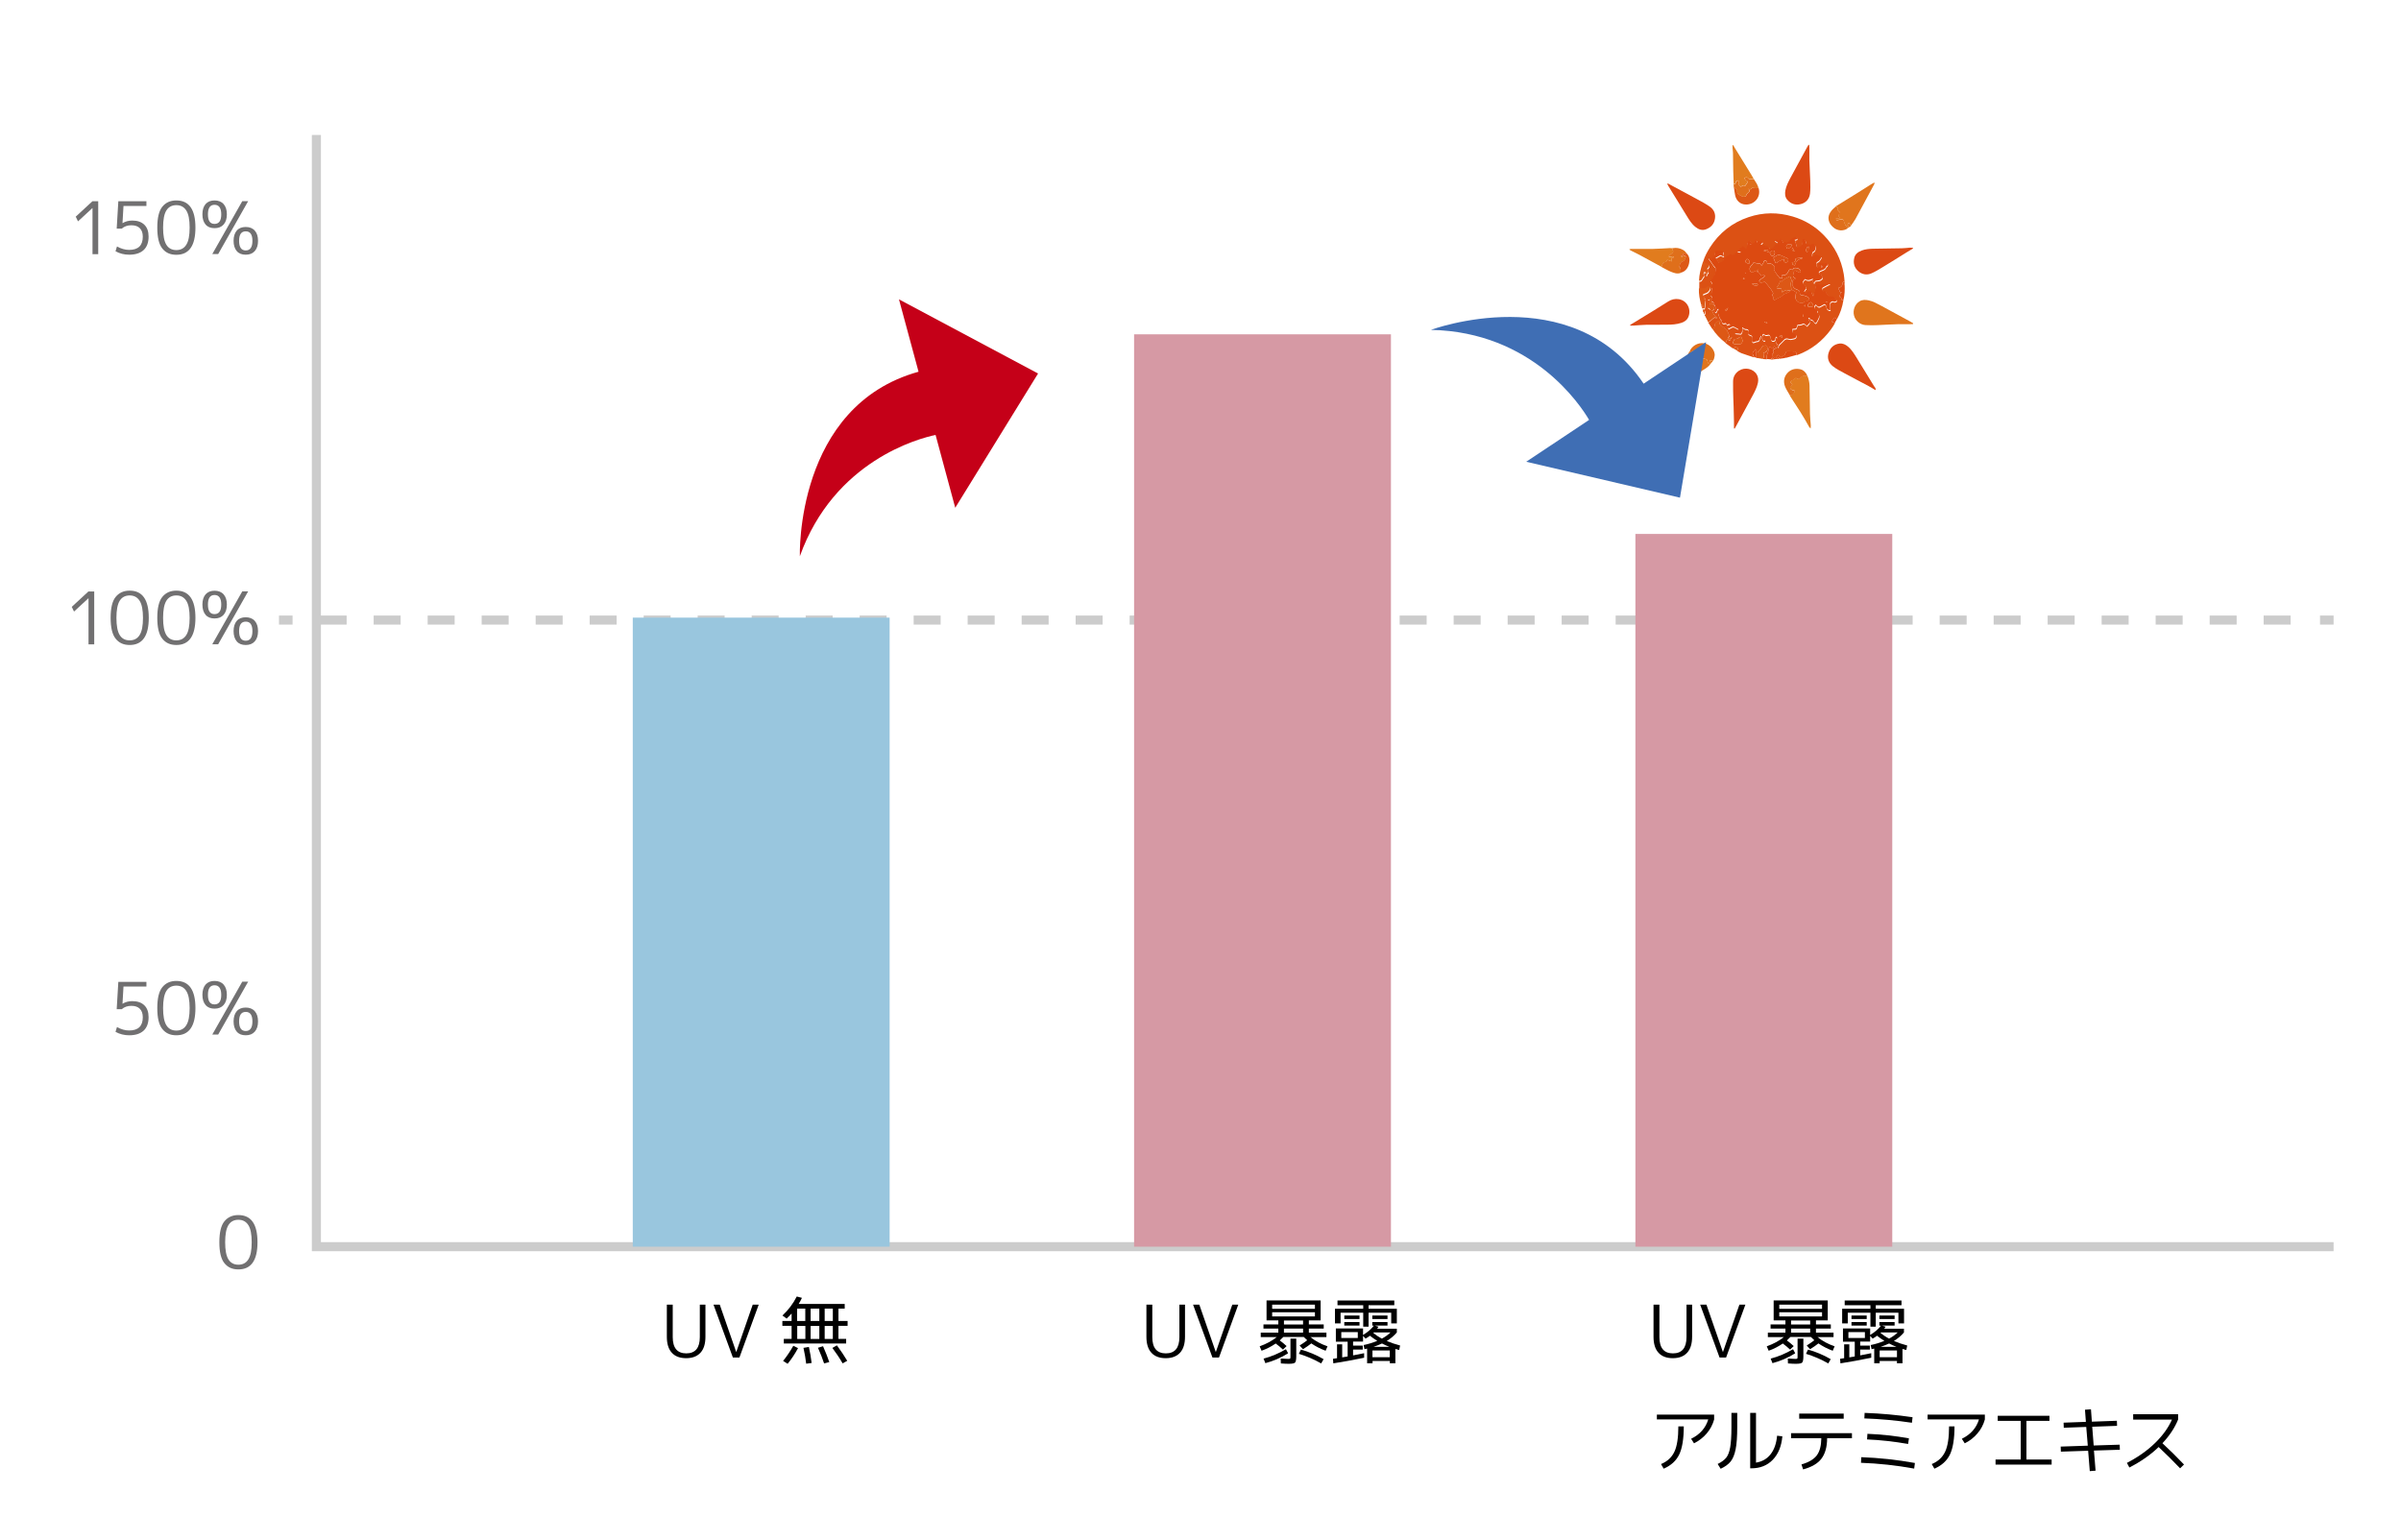 <?xml version="1.0" encoding="UTF-8"?><svg id="_レイヤー_1" xmlns="http://www.w3.org/2000/svg" viewBox="0 0 265 170"><defs><style>.cls-1{stroke-dasharray:0 0 2.98 2.98;}.cls-1,.cls-2{fill:none;stroke:#ccc;stroke-miterlimit:10;}.cls-3,.cls-4,.cls-5,.cls-6,.cls-7,.cls-8,.cls-9,.cls-10,.cls-11,.cls-12,.cls-13,.cls-14,.cls-15{stroke-width:0px;}.cls-4{fill:#99c6de;}.cls-5{fill:#717071;}.cls-6{fill:#3f6eb4;}.cls-7{fill:#e0751d;}.cls-8{fill:#df6f1b;}.cls-9{fill:#e17c1e;}.cls-10{fill:#dd5816;}.cls-11{fill:#d699a4;}.cls-12{fill:#dc5114;}.cls-13{fill:#dc4a11;}.cls-14{fill:#dc4914;}.cls-15{fill:#c50018;}</style></defs><path class="cls-3" d="M128.67,149.42c1,0,1.5-.6,1.5-1.8v-3.58h.62v3.54c0,.78-.18,1.37-.55,1.77-.37.4-.89.6-1.58.6s-1.22-.2-1.58-.6c-.37-.4-.55-.99-.55-1.77v-3.54h.65v3.58c0,1.2.5,1.8,1.5,1.8Z"/><path class="cls-3" d="M132.37,144.04l1.81,5.21h.02l1.81-5.21h.66l-2.13,5.84h-.72l-2.14-5.84h.69Z"/><path class="cls-3" d="M142,148.62l-.4.38c-.23-.22-.5-.45-.8-.67-.49.34-1.01.6-1.56.8l-.21-.49c.73-.26,1.36-.6,1.89-1.02h-1.77v-.49h1.94v-.45h-1.64v-.46h1.64v-.44h-1.3v-2.21h5.97v2.21h-1.3v.44h1.64v.46h-1.64v.45h1.94v.49h-1.77c.53.43,1.16.77,1.89,1.02l-.21.49c-.59-.22-1.11-.49-1.58-.81-.24.2-.55.41-.92.64l-.37-.41c.29-.18.57-.37.84-.58-.15-.13-.27-.25-.38-.36h-2.26c-.14.15-.27.27-.39.38.26.19.51.4.75.62ZM142.17,149.41c-.8.5-1.64.86-2.51,1.09l-.2-.5c.87-.23,1.69-.58,2.47-1.04l.24.45ZM140.41,144.5h4.72v-.46h-4.72v.46ZM140.41,144.88v.46h4.72v-.46h-4.72ZM142.45,147.79h.62v1.96c0,.37-.05.6-.14.69-.09.09-.32.13-.7.13-.2,0-.49-.01-.86-.04l-.02-.54c.44.03.72.04.82.04.13,0,.21-.01.23-.04.02-.02.03-.11.03-.24v-1.97ZM141.71,146.23h2.11v-.44h-2.11v.44ZM141.71,146.68v.45h2.11v-.45h-2.11ZM146.08,150.07l-.26.46c-.81-.46-1.63-.81-2.46-1.06l.22-.47c.86.24,1.7.59,2.51,1.06Z"/><path class="cls-3" d="M151.46,146.35v-.39h1.68v.39h-1.4l.41.13c-.06.09-.11.16-.16.22h2.18v.41c-.3.36-.67.67-1.11.94.44.19.93.36,1.47.5l-.1.5c-.19-.05-.33-.09-.42-.12v1.58h-.61v-.25h-1.91v.25h-.6v-1.62l-.29.07-.1-.46c.54-.11,1.05-.27,1.51-.46-.32-.2-.59-.39-.81-.57-.14.11-.3.22-.48.32l-.28-.3v.63h-1.1v.44h1.07v.44h-1.07v.64c.4-.07.81-.15,1.22-.24v.5c-1.24.26-2.38.46-3.4.62l-.04-.5c.1-.02.25-.04.45-.07v-1.53h.57v1.44c.27-.04.47-.08.6-.1v-1.63h-1.3v-1.46h3v.72c.51-.31.91-.66,1.2-1.03h-.18ZM151.05,144.49h3.12v1.62h-.62v-1.18h-2.5v1.54h-.59v-1.54h-2.5v1.18h-.62v-1.62h3.12v-.39h-2.84v-.52h6.27v.52h-2.84v.39ZM148.04,147.72h1.82v-.65h-1.82v.65ZM148.37,145.63v-.39h1.68v.39h-1.68ZM148.37,146.35v-.39h1.68v.39h-1.68ZM151.46,145.63v-.39h1.68v.39h-1.68ZM151.48,149.84h1.91v-.74h-1.91v.74ZM152.52,147.79c.37-.2.68-.42.95-.68h-1.86l-.04.04c.28.24.59.45.95.64ZM153.35,148.7c-.3-.12-.57-.24-.82-.37-.28.13-.59.25-.94.37h1.77Z"/><path class="cls-3" d="M184.64,149.42c1,0,1.5-.6,1.5-1.8v-3.58h.62v3.54c0,.78-.18,1.37-.55,1.77-.37.4-.89.6-1.58.6s-1.22-.2-1.58-.6c-.37-.4-.55-.99-.55-1.77v-3.54h.65v3.58c0,1.2.5,1.8,1.5,1.8Z"/><path class="cls-3" d="M188.34,144.04l1.81,5.21h.02l1.81-5.21h.66l-2.13,5.84h-.72l-2.14-5.84h.69Z"/><path class="cls-3" d="M197.97,148.62l-.4.38c-.23-.22-.5-.45-.8-.67-.49.34-1.01.6-1.56.8l-.21-.49c.73-.26,1.36-.6,1.89-1.02h-1.77v-.49h1.94v-.45h-1.64v-.46h1.64v-.44h-1.3v-2.21h5.97v2.21h-1.3v.44h1.64v.46h-1.64v.45h1.94v.49h-1.77c.53.43,1.16.77,1.89,1.02l-.21.49c-.59-.22-1.11-.49-1.58-.81-.24.2-.55.41-.92.64l-.37-.41c.29-.18.57-.37.84-.58-.15-.13-.27-.25-.38-.36h-2.26c-.14.15-.27.27-.39.38.26.19.51.4.75.62ZM198.14,149.41c-.8.5-1.64.86-2.51,1.09l-.2-.5c.87-.23,1.69-.58,2.47-1.04l.24.45ZM196.38,144.5h4.72v-.46h-4.72v.46ZM196.38,144.88v.46h4.72v-.46h-4.72ZM198.42,147.79h.62v1.96c0,.37-.05.6-.14.69-.09.09-.32.13-.7.13-.2,0-.49-.01-.86-.04l-.02-.54c.44.03.72.04.82.04.13,0,.21-.01.23-.04.02-.02.03-.11.03-.24v-1.97ZM197.68,146.23h2.11v-.44h-2.11v.44ZM197.68,146.68v.45h2.11v-.45h-2.11ZM202.05,150.07l-.26.46c-.81-.46-1.63-.81-2.46-1.06l.22-.47c.86.24,1.7.59,2.51,1.06Z"/><path class="cls-3" d="M207.43,146.35v-.39h1.68v.39h-1.4l.41.13c-.06.09-.11.16-.16.22h2.18v.41c-.3.36-.67.67-1.11.94.44.19.93.36,1.47.5l-.1.5c-.19-.05-.33-.09-.42-.12v1.58h-.61v-.25h-1.91v.25h-.6v-1.62l-.29.07-.1-.46c.54-.11,1.05-.27,1.51-.46-.32-.2-.59-.39-.81-.57-.14.11-.3.22-.48.32l-.28-.3v.63h-1.1v.44h1.07v.44h-1.07v.64c.4-.07.81-.15,1.22-.24v.5c-1.24.26-2.38.46-3.4.62l-.04-.5c.1-.02.25-.04.45-.07v-1.53h.57v1.44c.27-.04.47-.08.6-.1v-1.63h-1.3v-1.46h3v.72c.51-.31.91-.66,1.2-1.03h-.18ZM207.03,144.49h3.12v1.62h-.62v-1.18h-2.5v1.54h-.59v-1.54h-2.5v1.18h-.62v-1.62h3.12v-.39h-2.84v-.52h6.27v.52h-2.84v.39ZM204.01,147.72h1.82v-.65h-1.82v.65ZM204.35,145.63v-.39h1.68v.39h-1.68ZM204.35,146.35v-.39h1.68v.39h-1.68ZM207.43,145.63v-.39h1.68v.39h-1.68ZM207.46,149.84h1.91v-.74h-1.91v.74ZM208.5,147.79c.37-.2.68-.42.95-.68h-1.86l-.04.04c.28.24.59.45.95.64ZM209.32,148.7c-.3-.12-.57-.24-.82-.37-.28.13-.59.25-.94.37h1.77Z"/><path class="cls-3" d="M182.87,156.72v-.54h6.32v.54c-.16.57-.43,1.09-.82,1.54-.39.46-.86.82-1.4,1.09l-.32-.5c.98-.48,1.61-1.2,1.89-2.14h-5.66ZM185.23,157.48h.61c0,1.37-.17,2.4-.5,3.1-.34.7-.91,1.22-1.72,1.57l-.29-.51c.7-.29,1.19-.75,1.48-1.37.29-.62.43-1.55.43-2.78Z"/><path class="cls-3" d="M191.1,155.99h.64v1.58c0,1.05-.06,1.86-.18,2.45s-.3,1.03-.55,1.34-.61.57-1.1.8l-.33-.53c.43-.21.74-.44.94-.69.2-.25.35-.63.44-1.14s.14-1.25.14-2.22v-1.58ZM193.82,161.48c.67-.11,1.2-.41,1.6-.92.4-.51.64-1.19.72-2.05l.58.07c-.1,1.1-.45,1.96-1.06,2.59s-1.4.94-2.36.94h-.13v-6.12h.64v5.5Z"/><path class="cls-3" d="M197.68,158.23h6.72v.56h-2.74c0,.96-.22,1.72-.63,2.26s-1.09.93-2.02,1.18l-.18-.55c.8-.23,1.36-.56,1.69-1s.49-1.07.5-1.89h-3.34v-.56ZM198.58,156.63v-.56h4.91v.56h-4.91Z"/><path class="cls-3" d="M205.4,161.5l.03-.62c1.95.07,3.93.28,5.92.64l-.08.62c-1.97-.36-3.93-.57-5.87-.64ZM205.77,156.6l.03-.61c1.79.06,3.55.22,5.29.48l-.07.61c-1.74-.26-3.49-.42-5.25-.48ZM206.07,158.92l.04-.62c1.54.06,3.06.23,4.58.5l-.09.62c-1.56-.27-3.07-.44-4.54-.5Z"/><path class="cls-3" d="M212.75,156.72v-.54h6.32v.54c-.16.57-.43,1.09-.82,1.54-.39.46-.85.82-1.4,1.09l-.32-.5c.98-.48,1.61-1.2,1.89-2.14h-5.66ZM215.11,157.48h.61c0,1.37-.17,2.4-.5,3.1-.34.7-.91,1.22-1.72,1.57l-.29-.51c.7-.29,1.19-.75,1.48-1.37.29-.62.43-1.55.43-2.78Z"/><path class="cls-3" d="M220.49,156.31h5.71v.56h-2.54v4.27h2.78v.56h-6.19v-.56h2.78v-4.27h-2.54v-.56Z"/><path class="cls-3" d="M230.14,155.64l.64-.05.1,1.37,2.76-.1.02.56-2.74.1.16,2.07,2.87-.09.02.56-2.86.09.18,2.22-.64.05-.18-2.25-3.01.1-.02-.56,2.99-.1-.17-2.07-2.48.09-.02-.56,2.46-.09-.1-1.34Z"/><path class="cls-3" d="M235.44,156.72v-.58h4.96v.58c-.37.92-.95,1.79-1.73,2.62.77.71,1.57,1.5,2.38,2.35l-.43.42c-.78-.82-1.57-1.6-2.37-2.35-.9.87-1.98,1.62-3.23,2.26l-.27-.51c1.2-.62,2.22-1.34,3.07-2.16s1.49-1.69,1.9-2.62h-4.29Z"/><path class="cls-3" d="M75.74,149.42c1,0,1.5-.6,1.5-1.8v-3.58h.62v3.54c0,.78-.18,1.37-.55,1.77-.37.4-.89.6-1.58.6s-1.22-.2-1.58-.6c-.37-.4-.55-.99-.55-1.77v-3.54h.65v3.58c0,1.2.5,1.8,1.5,1.8Z"/><path class="cls-3" d="M79.44,144.04l1.81,5.21h.02l1.81-5.21h.66l-2.13,5.84h-.72l-2.14-5.84h.69Z"/><path class="cls-3" d="M92.54,145.84h1.01v.54h-1.01v1.44h.85v.51h-6.88v-.51h.86v-1.44h-1.02v-.54h1.02v-.82c-.17.19-.35.37-.55.56l-.46-.34c.65-.61,1.18-1.31,1.58-2.1l.57.15c-.12.26-.24.48-.36.67h5.08v.52h-.69v1.36ZM86.43,150.25c.41-.5.78-1.05,1.13-1.67l.52.26c-.34.63-.72,1.21-1.15,1.73l-.5-.32ZM87.98,144.48v1.36h.9v-1.36h-.9ZM88.89,146.39h-.9v1.44h.9v-1.44ZM88.98,150.56c-.06-.53-.16-1.12-.3-1.75l.6-.1c.13.6.23,1.19.3,1.77l-.6.08ZM89.47,145.84h.96v-1.36h-.96v1.36ZM89.47,146.39v1.44h.96v-1.44h-.96ZM90.96,150.54c-.17-.51-.39-1.09-.68-1.74l.56-.17c.29.66.52,1.25.69,1.75l-.57.15ZM91.02,145.84h.9v-1.36h-.9v1.36ZM91.02,146.39v1.44h.9v-1.44h-.9ZM93,150.52c-.34-.59-.72-1.15-1.13-1.7l.5-.29c.45.62.83,1.19,1.14,1.71l-.5.28Z"/><line class="cls-2" x1="30.79" y1="68.46" x2="32.29" y2="68.46"/><line class="cls-1" x1="35.28" y1="68.46" x2="254.57" y2="68.46"/><line class="cls-2" x1="256.06" y1="68.46" x2="257.56" y2="68.46"/><path class="cls-5" d="M10.21,28.05v-5.07h-.02l-1.58,1.46-.25-.52,1.84-1.7h.64v5.84h-.64Z"/><path class="cls-5" d="M16.16,22.74h-2.53l-.11,1.89h.02c.31-.19.67-.28,1.06-.28.57,0,1.01.15,1.33.46s.47.75.47,1.31c0,.65-.18,1.15-.55,1.49s-.9.51-1.6.51c-.54,0-1.05-.13-1.5-.38l.16-.53c.45.25.9.38,1.34.38,1.01,0,1.51-.49,1.51-1.46,0-.41-.11-.72-.33-.94-.22-.22-.53-.32-.94-.32s-.77.12-1.05.37h-.56l.18-3.02h3.1v.54Z"/><path class="cls-5" d="M19.46,22.13c1.41,0,2.11,1,2.11,3s-.7,3-2.11,3c-.67,0-1.18-.23-1.55-.7-.37-.46-.55-1.23-.55-2.3s.18-1.84.55-2.3c.37-.46.88-.7,1.55-.7ZM18.36,27.02c.24.39.61.59,1.1.59s.86-.2,1.1-.59c.25-.39.37-1.02.37-1.89s-.12-1.5-.37-1.89c-.25-.39-.61-.59-1.1-.59s-.86.2-1.1.59c-.24.39-.36,1.02-.36,1.89s.12,1.5.36,1.89Z"/><path class="cls-5" d="M24.68,24.79c-.24.27-.57.4-1,.4s-.76-.13-.99-.4c-.23-.27-.35-.64-.35-1.13s.12-.86.35-1.13c.24-.27.57-.4.99-.4s.76.13,1,.4c.24.27.36.65.36,1.13s-.12.86-.36,1.13ZM23.68,22.61c-.49,0-.73.35-.73,1.06s.24,1.05.73,1.05.74-.35.74-1.05-.25-1.06-.74-1.06ZM26.74,22.21h.65l-3.31,5.84h-.65l3.31-5.84ZM28.12,27.72c-.24.27-.57.4-1,.4s-.76-.13-.99-.4c-.23-.27-.35-.65-.35-1.13s.12-.86.35-1.13.57-.4.99-.4.76.13,1,.4.36.64.36,1.13-.12.86-.36,1.13ZM27.12,25.54c-.49,0-.73.35-.73,1.05s.24,1.06.73,1.06.74-.35.74-1.06-.25-1.05-.74-1.05Z"/><path class="cls-5" d="M9.77,71.13v-5.07h-.02l-1.58,1.46-.25-.52,1.84-1.7h.64v5.84h-.64Z"/><path class="cls-5" d="M14.31,65.21c1.41,0,2.11,1,2.11,3s-.7,3-2.11,3c-.67,0-1.18-.23-1.55-.7-.37-.46-.55-1.23-.55-2.3s.18-1.84.55-2.3c.37-.46.89-.7,1.55-.7ZM13.21,70.11c.24.39.61.59,1.1.59s.86-.2,1.1-.59c.25-.39.37-1.02.37-1.89s-.12-1.5-.37-1.89-.61-.59-1.1-.59-.86.2-1.1.59c-.24.39-.36,1.02-.36,1.89s.12,1.5.36,1.89Z"/><path class="cls-5" d="M19.46,65.21c1.41,0,2.11,1,2.11,3s-.7,3-2.11,3c-.67,0-1.18-.23-1.55-.7-.37-.46-.55-1.23-.55-2.3s.18-1.84.55-2.3c.37-.46.89-.7,1.55-.7ZM18.36,70.11c.24.39.61.59,1.1.59s.86-.2,1.1-.59c.25-.39.37-1.02.37-1.89s-.12-1.5-.37-1.89-.61-.59-1.1-.59-.86.2-1.1.59c-.24.39-.36,1.02-.36,1.89s.12,1.5.36,1.89Z"/><path class="cls-5" d="M24.68,67.88c-.24.27-.57.4-1,.4s-.76-.13-.99-.4c-.23-.27-.35-.64-.35-1.13s.12-.86.35-1.13c.24-.27.57-.4.99-.4s.76.13,1,.4c.24.27.36.65.36,1.13s-.12.86-.36,1.13ZM23.68,65.69c-.49,0-.73.35-.73,1.06s.24,1.05.73,1.05.74-.35.74-1.05-.25-1.06-.74-1.06ZM26.74,65.29h.65l-3.31,5.84h-.65l3.31-5.84ZM28.12,70.81c-.24.27-.57.4-1,.4s-.76-.13-.99-.4c-.23-.27-.35-.65-.35-1.13s.12-.86.35-1.13.57-.4.99-.4.76.13,1,.4.36.64.36,1.13-.12.86-.36,1.13ZM27.12,68.63c-.49,0-.73.35-.73,1.05s.24,1.06.73,1.06.74-.35.74-1.06-.25-1.05-.74-1.05Z"/><path class="cls-5" d="M16.16,108.92h-2.53l-.11,1.89h.02c.31-.19.67-.28,1.06-.28.57,0,1.01.15,1.33.46s.47.75.47,1.31c0,.65-.18,1.15-.55,1.49s-.9.51-1.6.51c-.54,0-1.05-.13-1.5-.38l.16-.53c.45.25.9.38,1.34.38,1.01,0,1.51-.49,1.51-1.46,0-.41-.11-.72-.33-.94-.22-.22-.53-.32-.94-.32s-.77.12-1.05.37h-.56l.18-3.02h3.1v.54Z"/><path class="cls-5" d="M19.46,108.3c1.41,0,2.11,1,2.11,3s-.7,3-2.11,3c-.67,0-1.18-.23-1.55-.7-.37-.46-.55-1.23-.55-2.3s.18-1.84.55-2.3c.37-.46.88-.7,1.55-.7ZM18.36,113.19c.24.39.61.59,1.1.59s.86-.2,1.1-.59c.25-.39.37-1.02.37-1.89s-.12-1.5-.37-1.89c-.25-.39-.61-.59-1.1-.59s-.86.2-1.1.59c-.24.39-.36,1.02-.36,1.89s.12,1.5.36,1.89Z"/><path class="cls-5" d="M24.68,110.96c-.24.27-.57.4-1,.4s-.76-.13-.99-.4c-.23-.27-.35-.64-.35-1.13s.12-.86.35-1.13c.24-.27.57-.4.99-.4s.76.13,1,.4c.24.27.36.65.36,1.13s-.12.86-.36,1.13ZM23.68,108.78c-.49,0-.73.35-.73,1.06s.24,1.05.73,1.05.74-.35.74-1.05-.25-1.06-.74-1.06ZM26.74,108.38h.65l-3.31,5.84h-.65l3.31-5.84ZM28.12,113.9c-.24.27-.57.4-1,.4s-.76-.13-.99-.4c-.23-.27-.35-.65-.35-1.13s.12-.86.35-1.13.57-.4.99-.4.76.13,1,.4.36.64.36,1.13-.12.86-.36,1.13ZM27.12,111.72c-.49,0-.73.35-.73,1.05s.24,1.06.73,1.06.74-.35.74-1.06-.25-1.05-.74-1.05Z"/><path class="cls-5" d="M26.31,134.15c1.41,0,2.11,1,2.11,3s-.7,3-2.11,3c-.67,0-1.18-.23-1.55-.7-.37-.46-.55-1.23-.55-2.3s.18-1.84.55-2.3c.37-.46.88-.7,1.55-.7ZM25.21,139.04c.24.39.61.59,1.1.59s.86-.2,1.1-.59c.25-.39.37-1.02.37-1.89s-.12-1.5-.37-1.89c-.25-.39-.61-.59-1.1-.59s-.86.2-1.1.59c-.24.39-.36,1.02-.36,1.89s.12,1.5.36,1.89Z"/><polyline class="cls-2" points="257.56 137.64 34.92 137.64 34.92 14.9"/><rect class="cls-4" x="69.84" y="68.19" width="28.35" height="69.45"/><rect class="cls-11" x="125.17" y="36.91" width="28.35" height="100.73"/><rect class="cls-11" x="180.5" y="58.95" width="28.35" height="78.69"/><path class="cls-15" d="M114.58,41.24l-15.36-8.19,2.16,7.99c-13.64,3.79-13.1,20.37-13.1,20.37,3.78-10.55,13.15-13.01,14.98-13.39l2.17,8.04,9.14-14.82Z"/><path class="cls-12" d="M187.98,28.88c.16-.56.44-1.06.74-1.55,1.03-1.62,2.46-2.75,4.28-3.36,1.61-.54,3.24-.55,4.88-.06,1.32.39,2.47,1.08,3.43,2.07,1.17,1.2,1.91,2.64,2.19,4.3.05.27.06.55.09.82-.19-.02-.24.12-.24.25,0,.15-.08.24-.17.32-.08.07-.2.09-.29.13.07.15.14.31.22.47.08,0,.15,0,.22-.01-.23.1-.24.3-.3.49.11.07.24.11.22.29,0,.11.12.11.21.11-.12.74-.35,1.45-.72,2.11-.09-.07-.18-.14-.25-.2-.12.15-.23.28-.33.42q.15.15.38.17c-.14.24-.27.48-.44.7-.96,1.31-2.18,2.27-3.71,2.84-.02,0-.05.01-.08.01-.08-.39-.09-.39-.39-.37-.05,0-.1-.02-.16-.03-.17,0-.35-.03-.52-.01-.07,0-.13.13-.17.2-.04.06-.05.16-.1.2-.12.1-.26.18-.41.28-.1-.09-.2-.18-.33-.29-.09.14-.17.27-.26.4-.15-.14-.4-.14-.4-.42.24-.13.1-.39.15-.54.13-.08.23-.14.36-.22-.1-.08-.16-.13-.23-.18-.07.11-.13.2-.19.29-.11-.09-.21-.16-.3-.23q-.18.21-.19.42c0,.05,0,.12-.02.16-.15.25-.16.53-.14.81-.14,0-.29-.02-.43-.03.04-.11.1-.21.1-.32,0-.11-.04-.23-.07-.35.46-.12.51-.26.43-.76-.06-.02-.13-.08-.19-.07-.12.02-.31.05-.35.13-.09.18-.22.31-.36.45-.09.08-.17.17-.16.32.02.16,0,.33,0,.5-.04,0-.08-.02-.12-.03-.03-.26-.09-.53,0-.79.01-.04-.06-.1-.1-.18-.06.08-.09.13-.12.17-.04.04-.08.07-.12.11-.12.13-.1.31,0,.46.04.05.05.12.07.18-.46-.16-.93-.3-1.39-.47-.16-.06-.3-.16-.45-.24.02-.12.04-.23.07-.36-.13-.04-.23-.06-.3-.08-.1.06-.18.11-.26.16-.27-.2-.54-.4-.81-.59.02-.04.05-.07.06-.11.08-.3.12-.32.43-.16.02-.08.04-.15.05-.23,0,0,.02.02.03.03.05-.04.09-.09.14-.13-.02-.02-.04-.04-.06-.06-.04.05-.08.1-.11.16-.07,0-.16,0-.28,0,.08-.11.13-.18.19-.25-.08-.17-.15-.34-.22-.51-.12-.29-.38-.43-.63-.57-.19-.1-.25-.19-.22-.4,0-.03.03-.07.03-.1,0-.1-.04-.16-.14-.11-.22.1-.46.18-.44.5,0,.05-.04.1-.05.15-.03.16-.13.2-.27.18-.14-.21-.27-.43-.41-.64.19-.15.38-.3.56-.47.08-.07.16-.11.26-.05.03.02.07,0,.17-.02-.31-.22-.49-.47-.58-.78.09-.05.17-.09.23-.12.01-.18.02-.32.03-.47.13.1.21.45.11.61-.07.12-.07.19.09.26.04-.08.1-.15.12-.23.03-.11.07-.18.16-.15-.01.2-.07.4-.02.56.08.25.17.52.36.72,0,.35.22.36.47.27.05.09.09.15.14.22q.22-.18.35-.03c-.1.11-.38.13-.21.43.08-.04.16-.06.23-.11.22-.15.35-.15.56,0,.07.05.16.06.23.11.05.03.1.09.1.14,0,.05-.05.11-.09.14-.06.03-.14.02-.21.05-.04.02-.07.07-.11.1.04.03.07.09.11.1.08.02.16,0,.24.01.36.06.36.06.47-.27.02-.05,0-.12,0-.18,0-.06,0-.13,0-.24.09.06.14.1.19.13.05.03.11.07.16.07.3-.01.42.14.31.41-.02.04,0,.11.02.14.05.05.11.08.18.1.24.07.28.15.23.39-.02.08-.03.16-.02.24.01.16.11.22.26.15.07-.03.14-.07.22-.08.28-.03.31-.06.39-.35.02-.09.07-.18.12-.27.06.15.1.27.16.38.06.12.13.25.31.15-.08-.13-.14-.26-.23-.37-.12-.14-.1-.25.04-.37.06.04.1.09.15.11.08.03.17.06.24.03.21-.07.28-.05.36.15.04.11.06.22.09.34.04.12.12.16.25.15.13-.01.2-.08.23-.19.01-.05,0-.11.01-.16.02-.05.08-.08.12-.12.03.06.07.11.07.17,0,.04-.03.08-.06.12-.12.16-.1.32,0,.47.07.1.14.21.08.34,0,0,.07.04.12.08,0-.21,0-.21.12-.34.16-.17.33-.32.49-.49.11-.12.23-.17.38-.14.11.02.22.05.31.07.14-.03.26-.05.38-.07.16-.03.26-.12.3-.27.03-.15-.07-.22-.2-.27-.24-.1-.3-.24-.24-.52.04,0,.08-.01.13-.01.3-.01.3-.01.38-.3.02-.07.06-.13.09-.19,0,.02.02.03.03.05.14-.02.3-.02.42-.08.16-.08.27-.07.38.05.05.05.1.09.18.16.07-.09.13-.19.2-.25.12-.1.11-.2.05-.33-.05-.1-.07-.21-.11-.31.09-.01.13,0,.16.03.04.04.07.13.11.14.21.02.3.17.41.32.05.08.15.12.2.03.12-.2.24-.4.31-.62.07-.2-.04-.38-.2-.5.02-.09.03-.17.05-.24-.43-.21-.49-.39-.21-.64.04.04.09.08.13.13.14.15.23.16.41.05.14-.08.28-.16.41-.23.17.07.19.23.22.36.03.18.16.26.3.31.05.02.13-.03.14-.03-.02-.24-.04-.42-.05-.6,0-.12.01-.22.14-.29.12-.07.19-.09.31-.01.05.03.18-.03.26-.07.03-.01.04-.1.03-.14-.08-.2-.38-.36-.62-.37-.1,0-.2-.07-.28-.13-.11-.09-.2-.21-.27-.33-.08-.14-.16-.2-.32-.13-.06-.15-.18-.3-.02-.4.24-.15.51-.27.76-.4,0-.02,0-.04-.01-.06-.1,0-.2,0-.3.02-.16.03-.32.13-.49.04-.17.16-.33.03-.5,0-.18-.04-.23.02-.26.21-.03.17-.04.36-.12.51-.07.12-.1.22-.09.35,0,.09,0,.17,0,.25-.15.04-.15-.02-.16-.1-.05-.38-.12-.43-.51-.39-.05.07-.1.14-.17.23-.09-.09-.24-.19-.22-.23.04-.12.14-.22.24-.35-.01-.02-.06-.05-.06-.08,0-.2-.13-.31-.28-.42-.05-.04-.07-.17-.04-.23.05-.11.14-.19.22-.29.31.21.59.12.88-.05q-.07.28.13.52c.1-.29.1-.28.41-.3.23-.01.41-.12.54-.31-.06-.14-.13-.28-.19-.43-.05.03-.1.06-.15.08-.14-.22-.11-.33.1-.42.24-.1.52-.16.62-.45,0-.02.02-.03.04-.04.16-.08.14-.21.1-.37-.08,0-.17-.01-.23.02-.13.08-.25.05-.38,0-.22-.07-.36.04-.31.26.03.16-.05.18-.14.24-.18-.11-.06-.28-.12-.4-.06-.13,0-.21.11-.26.24-.11.31-.34.44-.53-.11-.06-.19-.11-.28-.14-.12-.05-.25-.1-.38-.11-.07,0-.14.09-.22.13-.05.03-.11.05-.18.08,0-.13-.01-.22,0-.3.02-.08.05-.2.1-.22.25-.09.26-.31.29-.5.02-.11-.06-.27-.15-.35-.06-.05-.24-.04-.31.02-.16.12-.28.04-.42,0-.19-.05-.23-.16-.23-.34,0-.17-.12-.25-.3-.24-.04.21-.09.43-.12.65-.02.14-.22.24-.41.24-.16,0-.16-.13-.19-.24-.05-.18-.11-.36-.18-.57.03,0,.09,0,.14-.02.05-.02.13-.04.14-.07.03-.11-.13-.27-.24-.22-.18.09-.38.18-.51.32-.14.15-.22.32-.47.22-.04-.02-.1.03-.15.04-.06.02-.13.04-.19.06-.08-.18-.1-.39-.33-.44-.06.18-.13.3-.32.12-.05-.04-.16,0-.24,0-.01.03-.03.05-.04.08.11.07.21.15.36.25-.11.08-.17.13-.22.17-.07.06-.17.11-.22.19-.11.17-.27.26-.44.31-.05-.09-.09-.2-.16-.24-.11-.07-.25-.09-.38-.12-.14-.04-.29-.06-.48-.1.09-.11.15-.18.24-.3-.13-.05-.24-.14-.35-.13-.1,0-.19.1-.32.18,0-.1,0-.14-.02-.19,0-.04-.03-.07-.07-.17-.09.14-.14.23-.2.32-.03.06-.08.16-.11.16-.07,0-.14-.06-.2-.11-.06-.06-.11-.13-.16-.21-.11.06-.19.1-.27.14-.03.23-.07.45-.1.71-.15-.09-.27-.16-.41-.25-.16.21-.51.24-.6.58.13.02.22.03.36.06-.05.09-.07.2-.11.21-.05.02-.15-.03-.2-.08-.16-.15-.19-.15-.32.02-.04.05-.08.11-.13.14-.05.03-.13.05-.17.03-.22-.14-.36.01-.52.12-.11.08-.25.13-.41.21-.04.24-.15.49-.51.56-.12-.17-.25-.35-.4-.55.2-.11.36-.2.53-.3.11.04.22.09.39.17-.03-.14-.07-.23-.07-.31,0-.09.03-.17.04-.27-.14-.03-.27-.06-.4-.08-.1-.01-.2,0-.3,0-.2.02-.29.09-.27.29.02.3-.23.39-.35.58-.15-.04-.25-.25-.39-.08.13.18.25.33.36.49.1.14.18.31.3.43.07.07.13.12.15.23.05.3-.04.57-.18.83-.1.19-.24.36-.37.55.05.07.08.14.12.19.11.12.14.22,0,.34-.04.04-.06.15-.03.21.16.31.04.59-.07.87.21.17.18.38.09.59-.08-.1-.15-.2-.24-.32-.03.02-.08.06-.2.14.38.06.15.29.22.44.09.21-.12.31-.21.48.09.05.17.08.23.14.05.04.09.11.09.17,0,.09-.02.2-.06.28-.03.07-.1.16-.17.18-.13.04-.28.05-.42.06-.02,0-.03-.02-.02-.04.08-.11.13-.37.09-.52-.08.04-.15.09-.23.14-.03-.09-.06-.18-.09-.27.09,0,.17,0,.24-.01.03-.21.07-.39.08-.56,0-.16.09-.35-.08-.48.11-.21-.12-.31-.18-.49.12-.06.22-.13.34-.16.24-.06.34-.25.45-.43.03-.05.02-.14,0-.21-.04-.13-.16-.16-.28-.09-.11.07-.24.22-.33.2-.21-.04-.4.03-.61.02,0-.29,0-.58.01-.87.14.04.24-.01.31-.14.08-.14.17-.27.26-.4q-.13-.23.01-.44c.07.03.13.06.2.09-.01.1-.03.19-.04.27.16.05.13-.06.16-.12.03-.08.1-.15.15-.23-.05-.11-.1-.22-.15-.34.02-.02.04-.06.06-.08.1-.09.18-.19.14-.33-.05-.14-.18-.15-.3-.18-.06-.01-.12-.06-.17-.1-.06-.04-.11-.07-.17-.11ZM191.44,37.43c-.07.15-.13.27-.2.4.08.14.21.2.38.18.13-.01.27,0,.4,0,.15,0,.36-.3.31-.44-.04-.12-.09-.24-.15-.37-.06,0-.16-.01-.19.03-.16.17-.37.21-.56.2Z"/><path class="cls-14" d="M199.68,16.01c0,.09.01.17.02.26,0,.46-.01.91,0,1.37.02.77.08,1.54.1,2.31.01.48.03.97-.03,1.44-.08.58-.43.99-1.01,1.14-.61.16-1.13-.03-1.52-.5-.23-.29-.25-.64-.19-1,.09-.49.32-.93.55-1.37.63-1.16,1.26-2.32,1.89-3.48.04-.07.08-.13.12-.2.02,0,.05.01.07.02Z"/><path class="cls-14" d="M207,43.07c-.28-.16-.52-.32-.77-.45-.89-.48-1.8-.94-2.69-1.43-.43-.23-.86-.45-1.24-.75-.46-.36-.66-.88-.48-1.47.18-.59.59-.96,1.21-1.04.36-.04.67.11.94.34.42.35.69.82.98,1.28.63,1.03,1.27,2.07,1.9,3.1.07.11.21.21.16.43Z"/><path class="cls-14" d="M184.08,20.25c.16.09.32.17.48.26.9.49,1.81.97,2.71,1.46.5.27,1,.53,1.46.86.43.31.64.77.55,1.32-.09.58-.43.95-.97,1.16-.44.17-.83.03-1.18-.25-.43-.34-.71-.81-.99-1.27-.65-1.06-1.3-2.11-1.95-3.17-.06-.1-.12-.2-.17-.3.02-.02.04-.05.06-.07Z"/><path class="cls-14" d="M179.92,35.87c.19-.11.38-.23.57-.34.7-.42,1.4-.85,2.09-1.28.52-.32,1.03-.65,1.55-.97.35-.22.74-.32,1.16-.25,1,.17,1.43,1.24,1.01,2.06-.14.27-.41.45-.71.55-.54.18-1.09.21-1.65.21-.76,0-1.51,0-2.27.01-.47.01-.95.06-1.42.09-.1,0-.21,0-.31,0,0-.03-.02-.06-.02-.09Z"/><path class="cls-14" d="M211.14,27.44c-.2.12-.39.23-.59.35-.91.56-1.81,1.14-2.73,1.69-.41.25-.83.51-1.27.7-.51.22-1.01.13-1.44-.23-.46-.4-.59-.9-.45-1.49.11-.43.43-.65.81-.8.4-.15.82-.19,1.25-.2,1.06-.01,2.12-.03,3.19-.05.3,0,.61-.05.91-.07.1,0,.2.01.3.02,0,.02.01.05.02.07Z"/><path class="cls-14" d="M191.38,47.3c0-.25,0-.49,0-.74-.01-.56-.02-1.11-.04-1.67,0-.26-.03-.52-.03-.78-.02-.66-.04-1.33-.03-1.99,0-.5.23-.92.66-1.2.64-.41,1.56-.23,1.95.42.17.28.2.61.13.94-.11.51-.35.96-.59,1.41-.59,1.09-1.18,2.18-1.77,3.27-.07.12-.13.24-.2.36-.03,0-.05-.02-.08-.02Z"/><path class="cls-7" d="M211.15,35.78c-.09,0-.17.01-.26.01-.43,0-.87-.01-1.3,0-.76.02-1.53.07-2.29.1-.47.02-.94.03-1.4,0-.6-.03-1.13-.49-1.27-1.05-.15-.6.09-1.26.62-1.58.31-.18.65-.17.99-.1.49.1.92.35,1.36.58,1.07.58,2.15,1.16,3.22,1.75.12.06.23.13.34.2,0,.03-.01.05-.02.08Z"/><path class="cls-7" d="M202.63,22.77c.79-.49,1.59-.98,2.38-1.47.52-.32,1.03-.65,1.55-.98.09-.06.19-.11.29-.16.02.01.03.03.05.04-.02.06-.03.13-.06.18-.68,1.27-1.36,2.54-2.05,3.8-.15.27-.35.52-.53.77-.03-.13-.07-.26-.2-.35-.19.22-.19.26.04.47-.06.04-.12.08-.18.12-.03-.05-.06-.11-.1-.16-.05-.06-.12-.11-.15-.18-.07-.15-.14-.31-.18-.47-.03-.14-.11-.18-.23-.17-.18.02-.37.06-.57.09-.02-.05-.04-.11-.07-.19.16-.01.28-.02.43-.03-.07-.13-.12-.23-.17-.33.04-.04.06-.06.08-.07.17-.09.18-.14.07-.27-.05-.06-.12-.11-.17-.17-.03-.04-.08-.1-.07-.13.1-.21-.07-.27-.18-.36Z"/><path class="cls-9" d="M199.5,41.53c.13.34.21.68.22,1.05.01,1.04.03,2.08.05,3.12.01.43.06.86.09,1.29,0,.08,0,.17-.02.32-.08-.09-.13-.12-.16-.17-.61-1.12-1.3-2.19-2.01-3.26-.05-.07-.09-.16-.13-.24.11-.04.25-.04.32-.11.11-.1.23-.23.2-.41-.38-.05-.51-.19-.49-.47.09-.05.17-.1.25-.15-.02-.06-.02-.08-.04-.09-.02-.02-.05-.03-.06-.05-.17-.18-.14-.29.09-.39.07-.03.17-.06.2-.12.09-.17.21-.14.34-.07.1.05.21.1.29,0,.22-.29.49-.38.84-.27Z"/><path class="cls-7" d="M188.79,40.18c-.29.41-.74.62-1.14.87-1.06.66-2.12,1.31-3.18,1.97-.08.05-.16.09-.24.14-.02-.01-.04-.03-.06-.04.02-.06.02-.12.05-.18.4-.73.82-1.46,1.21-2.19.32-.58.62-1.17.93-1.76.04-.08.1-.15.15-.22.12.06.21.07.35,0,.36-.19.54-.12.62.2.3-.01.34.04.25.33-.04.12-.08.25-.12.38.19.04.34.05.42-.13.06.04.1.1.14.09.22-.02.26.13.31.29.07.24.07.24.32.26Z"/><path class="cls-9" d="M183.38,29.46c-.8-.44-1.61-.88-2.41-1.31-.31-.17-.63-.31-.94-.47-.07-.03-.13-.08-.19-.12,0-.02.01-.04.02-.05.06,0,.11-.03.17-.03.8,0,1.6.01,2.4,0,.63-.01,1.25-.06,1.88-.09.09,0,.18.01.27.02.01.06.01.13.04.18.11.2.08.27-.11.4-.12.08-.22.2-.32.3.01.02.02.05.03.07.11-.01.22-.03.33-.04.09-.01.18-.04.18.12-.09.02-.17.04-.25.06.02.12.03.22.05.37-.2-.07-.36-.12-.52-.18-.05.1-.08.18-.1.21-.15.06-.3.07-.35.14-.09.12-.12.29-.17.43Z"/><path class="cls-9" d="M191.35,20.34c-.02-.48-.04-.97-.05-1.45-.01-.67-.01-1.35-.03-2.02,0-.18-.04-.36-.05-.53,0-.1,0-.2,0-.3.02,0,.05-.01.07-.02.09.16.19.31.28.47.58.95,1.17,1.89,1.75,2.84.08.14.16.28.24.42-.15,0-.31.01-.46,0-.05,0-.13-.03-.15-.07-.09-.15-.22-.08-.33-.08-.03,0-.1.1-.1.1.05.07.12.14.18.2.01.01.03.01.05.02.15.1.16.16.04.32-.06.08-.12.17-.19.28-.2-.17-.33.05-.48.08-.33-.14-.17-.44-.24-.68-.32-.04-.28.26-.4.41-.05,0-.1,0-.15,0Z"/><path class="cls-8" d="M183.38,29.46c.05-.15.08-.31.17-.43.05-.08.2-.09.35-.14.01-.03.05-.11.1-.21.16.05.32.11.52.18-.02-.16-.03-.26-.05-.37.08-.02.17-.04.25-.06,0-.16-.09-.13-.18-.12-.11.02-.22.03-.33.04-.01-.02-.02-.05-.03-.07.11-.1.2-.22.32-.3.19-.13.21-.2.11-.4-.03-.05-.03-.12-.04-.18.47-.08.92,0,1.31.27.13.09.21.23.31.35-.05,0-.11,0-.16,0-.19-.04-.37.03-.46.19-.02.03,0,.09,0,.13.02.01.05.03.07.04.03-.07.07-.15.09-.21.16.07.27.12.37.16-.05.11-.08.21-.13.31-.04.08-.09.21-.15.21-.32.04-.38.28-.45.53,0,.02-.02.05-.03.08.15.12.18.28.16.45,0,.07,0,.14,0,.22-.4.15-.76,0-1.11-.14-.34-.14-.66-.34-1-.51Z"/><path class="cls-8" d="M188.79,40.18c-.26-.02-.26-.02-.32-.26-.04-.16-.08-.31-.31-.29-.04,0-.08-.05-.14-.09-.09.19-.23.17-.42.13.04-.14.08-.26.12-.38.09-.29.06-.34-.25-.33-.08-.32-.26-.39-.62-.2-.13.07-.23.07-.35,0,.2-.49.83-.98,1.6-.86.55.09,1.08.61,1.15,1.2.02.16-.04.33-.07.5-.02.07-.06.14-.09.21h-.42c.07.13.12.22.17.31,0,0-.01,0-.01,0-.01.02-.03.03-.04.05h0Z"/><path class="cls-8" d="M199.5,41.53c-.34-.11-.62-.02-.84.27-.08.11-.19.06-.29,0-.13-.07-.25-.1-.34.07-.03.06-.13.09-.2.12-.24.09-.27.21-.09.39.02.02.05.03.06.05.01.01.01.03.04.09-.08.04-.16.09-.25.15-.03.28.11.42.49.47.03.18-.09.31-.2.41-.07.07-.21.08-.32.11-.18-.32-.4-.63-.54-.98-.21-.53-.13-1.06.25-1.49.37-.41.86-.54,1.4-.43.32.06.54.26.71.53.05.08.08.17.12.25Z"/><path class="cls-10" d="M194.09,20.72c.32,1.04-.46,1.87-1.37,1.86-.68,0-1.09-.46-1.21-1.01-.06-.28-.09-.56-.13-.85.05.02.1.03.15.05.12.08.26.12.21.34-.02.12.07.33.25.41.1.04.19.1.28.15.14.08.41.06.45-.07.07-.23.26-.33.41-.48-.03-.08-.06-.15-.12-.29.27.21.3-.07.44-.11.23.05.45.08.66-.01Z"/><path class="cls-8" d="M202.63,22.77c.11.09.28.15.18.36-.01.03.04.09.07.13.05.06.12.11.17.17.11.13.1.18-.07.27-.02.01-.04.03-.08.07.05.1.1.19.17.33-.15.01-.27.02-.43.03.03.08.05.14.07.19.2-.03.38-.07.57-.09.12-.02.2.03.23.17.04.16.11.32.18.47.03.07.1.11.15.18.04.05.06.11.1.16-.49.34-1.17.29-1.61-.12-.12-.11-.24-.23-.32-.36-.29-.49-.28-.96.13-1.47.14-.18.33-.32.5-.48Z"/><path class="cls-8" d="M194.09,20.72c-.22.1-.44.06-.66.01-.13.03-.16.32-.44.11.06.14.09.21.12.29-.15.14-.34.24-.41.48-.04.13-.31.15-.45.07-.09-.05-.18-.11-.28-.15-.18-.08-.27-.28-.25-.41.04-.22-.1-.26-.21-.34-.04-.03-.1-.04-.15-.05,0-.13-.02-.25-.02-.38.05,0,.11,0,.15,0,.13-.15.08-.45.4-.41.07.24-.09.54.24.68.15-.03.27-.25.48-.08.07-.1.12-.19.19-.28.12-.16.11-.22-.04-.32-.01,0-.04-.01-.05-.02-.06-.06-.13-.13-.18-.2,0,0,.06-.1.1-.1.11,0,.25-.08.33.08.02.04.1.07.15.07.15,0,.3,0,.46,0,.12.19.25.37.35.56.07.13.11.28.17.42Z"/><path class="cls-10" d="M191.01,37.37c-.02.07-.04.14-.06.22-.31-.15-.35-.13-.43.16-.01.04-.04.07-.06.11-.59-.46-1.11-.99-1.51-1.63.14.02.24-.03.27-.18,0-.05.05-.1.05-.15-.02-.32.22-.4.44-.5.11-.05.15,0,.14.11,0,.03-.03.07-.03.1-.03.22.03.3.22.4.25.14.51.28.63.57.07.17.15.34.22.51-.06.08-.11.14-.19.25.13,0,.21.01.3.02Z"/><path class="cls-13" d="M195.01,39.65c-.01-.28,0-.55.14-.81.03-.04.02-.1.02-.16q0-.21.19-.42c.09.07.19.15.3.23.06-.09.12-.18.19-.29.07.05.13.1.23.18-.13.08-.23.14-.36.22-.05.15.08.41-.15.54,0,.27.26.27.4.42.09-.13.17-.25.26-.4.13.11.23.2.33.29.15-.1.29-.18.41-.28.05-.04.06-.14.1-.2.05-.08.11-.19.17-.2.17-.02.34,0,.52.01.05,0,.11.03.16.03.3-.03.31-.02.39.37-.4.11-.79.22-1.19.33-.05-.08-.09-.05-.11.02-.2.03-.4.05-.59.08-.11-.15-.19-.14-.27.02-.13.01-.25.03-.38.04-.15-.21-.22-.21-.32,0-.14-.01-.29-.02-.43-.03Z"/><path class="cls-10" d="M185.49,30.11c0-.07,0-.14,0-.22.02-.18,0-.34-.16-.45.01-.04.03-.06.03-.08.07-.25.13-.48.45-.53.06,0,.11-.13.15-.21.05-.1.09-.2.13-.31-.09-.04-.2-.09-.37-.16-.03.06-.06.14-.09.21-.02-.01-.05-.03-.07-.04,0-.04-.02-.1,0-.13.09-.16.28-.22.46-.19.05.01.11,0,.16,0,.29.3.33.67.25,1.05-.1.49-.35.88-.85,1.04-.03.01-.07,0-.11,0Z"/><path class="cls-10" d="M187.51,31.85c.2,0,.4-.06.61-.02.09.02.22-.13.33-.2.12-.07.24-.04.28.09.02.06.03.16,0,.21-.11.18-.21.37-.45.43-.12.03-.22.1-.34.16.06.18.29.27.18.49.18.13.09.32.08.48,0,.18-.05.35-.08.56-.07,0-.15,0-.24.01-.02-.05-.03-.11-.05-.16.05-.02.1-.05.15-.07-.03-.04-.04-.1-.08-.13-.03-.02-.09-.01-.13-.02-.17-.6-.29-1.21-.26-1.84Z"/><path class="cls-10" d="M189.22,33.69c-.01.14-.02.29-.03.47-.05.03-.14.07-.23.12.09.31.26.57.58.78-.1.01-.15.04-.17.02-.11-.06-.18-.03-.26.05-.18.16-.38.31-.56.47-.14-.27-.27-.55-.41-.82.14-.02.29-.02.42-.06.07-.02.13-.11.17-.18.04-.09.06-.19.06-.28,0-.06-.05-.13-.09-.17-.06-.06-.15-.09-.23-.14.09-.17.31-.27.21-.48-.07-.15.16-.38-.22-.44.12-.08.17-.11.2-.14.09.12.17.22.24.32v.11c0,.06-.03.15,0,.17.1.08.22.14.33.21Z"/><path class="cls-10" d="M187.98,28.88c.06.04.11.08.17.11.06.04.11.09.17.1.13.02.26.04.3.18.05.14-.04.24-.14.33-.03.02-.04.05-.06.08.05.12.1.23.15.34-.06.08-.12.15-.15.23-.03.07,0,.18-.16.12.01-.08.02-.16.04-.27-.06-.03-.13-.06-.2-.09q-.15.21-.01.44c-.08.13-.18.26-.26.4-.07.13-.17.17-.31.14.02-.69.2-1.35.41-2.01.01-.03.03-.06.05-.09Z"/><path class="cls-10" d="M193.98,39.53c0-.17.01-.33,0-.5-.01-.15.07-.24.16-.32.14-.13.27-.26.36-.45.04-.08.22-.11.35-.13.06-.01.13.04.19.07.07.49.03.63-.43.76.03.12.08.23.07.35,0,.11-.06.21-.1.32-.2-.03-.4-.07-.59-.1Z"/><path class="cls-13" d="M203.46,33.15c-.09,0-.22,0-.21-.11.01-.18-.11-.22-.22-.29.05-.19.06-.4.3-.49-.07,0-.14,0-.22.01-.07-.16-.15-.32-.22-.47.1-.04.21-.06.29-.13.09-.08.17-.17.17-.32,0-.13.05-.27.24-.25,0,.05,0,.1,0,.15-.03.03-.06.07-.09.1.03.02.06.05.09.07.03.58.01,1.16-.14,1.73Z"/><path class="cls-13" d="M193.6,39.44c-.02-.06-.03-.13-.07-.18-.11-.14-.12-.33,0-.46.04-.04.08-.07.12-.11.04-.04.06-.08.12-.17.05.08.11.15.1.18-.09.27-.03.53,0,.79-.09-.02-.18-.04-.27-.06Z"/><path class="cls-14" d="M202.53,35.64q-.22-.01-.38-.17c.11-.13.21-.27.33-.42.08.06.16.13.25.2-.07.13-.14.25-.21.38Z"/><path class="cls-10" d="M191.27,38.45c.08-.05.16-.1.26-.16.07.02.17.05.3.08-.02.12-.05.24-.07.36-.16-.09-.33-.19-.49-.28Z"/><path class="cls-8" d="M204.11,25.08c-.23-.21-.24-.25-.04-.47.13.08.17.21.2.35-.05.04-.1.08-.15.13Z"/><path class="cls-10" d="M187.97,34.34c.08-.05.16-.09.23-.14.04.15,0,.41-.09.52-.05-.13-.09-.26-.14-.39Z"/><path class="cls-7" d="M188.84,40.12c-.05-.09-.1-.18-.17-.31h.42c-.08.1-.16.21-.25.31Z"/><path class="cls-12" d="M195.44,39.69c.11-.21.18-.21.32,0-.11,0-.22,0-.32,0Z"/><path class="cls-12" d="M187.76,33.69s.1,0,.13.02c.04.03.05.08.08.13-.05.02-.1.05-.15.07-.02-.07-.04-.14-.06-.22Z"/><path class="cls-12" d="M196.14,39.65c.08-.16.16-.16.27-.02-.09,0-.18.01-.27.02Z"/><path class="cls-12" d="M203.59,31.42s-.06-.05-.09-.07c.03-.03.06-.07.09-.1,0,.06,0,.11,0,.17Z"/><path class="cls-12" d="M197.01,39.55c.02-.07.05-.1.11-.02-.04,0-.07.02-.11.02Z"/><path class="cls-7" d="M188.79,40.17s.03-.03.04-.05c-.01.02-.03.03-.04.05Z"/><path class="cls-13" d="M188.9,33.31v-.11c.09-.22.12-.42-.09-.59.11-.28.23-.56.07-.87-.03-.05,0-.17.03-.21.14-.12.12-.22,0-.34-.05-.05-.08-.12-.12-.19.13-.18.26-.36.37-.55.14-.25.22-.53.18-.83-.02-.11-.08-.16-.15-.23-.12-.12-.2-.29-.3-.43-.11-.16-.23-.31-.36-.49.14-.17.24.05.39.08.12-.18.37-.27.35-.58-.01-.19.07-.27.27-.29.1,0,.2-.01.3,0,.13.02.26.05.4.08-.02.1-.05.19-.04.27,0,.08.03.17.07.31-.17-.07-.29-.12-.39-.17-.17.1-.33.19-.53.3.15.2.28.38.4.55.37-.07.47-.32.51-.56.16-.08.29-.13.41-.21.16-.11.3-.27.52-.12.04.02.12,0,.17-.03.05-.03.09-.09.13-.14.14-.17.16-.17.32-.02.05.05.15.1.2.08.05-.01.07-.12.11-.21-.13-.02-.23-.04-.36-.06.09-.34.44-.37.6-.58.14.09.26.16.41.25.04-.26.07-.48.1-.71.08-.04.16-.08.27-.14.06.07.1.15.16.21.05.05.13.1.2.11.03,0,.07-.1.11-.16.06-.09.11-.18.2-.32.04.1.06.14.07.17,0,.04,0,.09.02.19.13-.08.22-.17.32-.18.11,0,.22.08.35.13-.09.11-.15.19-.24.3.19.04.34.06.48.1.13.03.27.06.38.12.07.04.1.15.16.24.17-.05.33-.14.44-.31.05-.08.14-.13.22-.19.06-.05.12-.09.22-.17-.14-.1-.25-.17-.36-.25.01-.03.03-.05.04-.08.08,0,.2-.04.24,0,.19.17.26.05.32-.12.23.05.25.25.33.44.06-.02.13-.04.19-.06.05-.02.11-.06.15-.04.25.11.33-.07.47-.22.13-.14.33-.23.51-.32.1-.05.27.11.24.22-.01.04-.09.06-.14.07-.05.02-.1.02-.14.02.07.21.14.39.18.57.03.12.03.25.19.24.19,0,.39-.1.41-.24.03-.22.08-.43.12-.65.19,0,.3.07.3.24,0,.17.04.29.23.34.14.03.26.12.42,0,.07-.06.26-.07.31-.02.09.08.17.24.15.35-.03.19-.04.41-.29.5-.05.02-.08.14-.1.22-.02.08,0,.17,0,.3.07-.03.13-.05.18-.08.08-.04.15-.14.22-.13.13,0,.25.06.38.11.09.03.17.09.28.14-.13.18-.19.42-.44.53-.11.05-.17.13-.11.26.06.12-.06.29.12.4.08-.06.17-.08.14-.24-.05-.23.09-.33.31-.26.13.04.25.08.38,0,.06-.04.15-.02.23-.02.04.16.06.29-.1.37-.02,0-.03.02-.04.04-.1.3-.38.35-.62.45-.21.09-.24.2-.1.42.05-.03.1-.06.15-.08.07.15.13.29.19.43-.14.19-.31.3-.54.31-.31.02-.31.02-.41.3q-.21-.24-.13-.52c-.29.16-.56.26-.88.05-.07.1-.17.18-.22.29-.03.06,0,.2.04.23.15.11.28.22.28.42,0,.03.05.06.06.08-.09.13-.2.23-.24.35-.01.04.13.14.22.23.07-.1.12-.16.17-.23.39-.05.46,0,.51.39.01.08.02.15.16.1,0-.08,0-.16,0-.25,0-.13.03-.23.09-.35.08-.15.09-.34.12-.51.03-.19.08-.25.26-.21.17.04.33.17.5,0,.17.09.33-.01.49-.04.1-.02.2-.02.3-.02,0,.02,0,.04.01.06-.25.13-.52.24-.76.4-.16.1-.04.25.02.4.15-.07.24,0,.32.13.07.12.17.23.27.33.08.07.18.13.28.13.24,0,.54.17.62.37.02.04,0,.13-.03.14-.08.04-.21.1-.26.07-.12-.08-.19-.06-.31.01-.13.08-.15.17-.14.29.01.18.03.36.05.6-.01,0-.09.05-.14.03-.14-.05-.27-.14-.3-.31-.02-.14-.04-.29-.22-.36-.13.07-.27.15-.41.23-.18.1-.27.09-.41-.05-.04-.04-.09-.08-.13-.13-.29.25-.23.44.21.64-.01.07-.03.15-.05.24.16.12.27.3.2.5-.07.22-.19.42-.31.62-.05.08-.15.05-.2-.03-.1-.15-.2-.3-.41-.32-.04,0-.07-.1-.11-.14-.03-.03-.08-.04-.16-.03.04.11.06.22.11.31.07.13.07.23-.05.33-.08.07-.13.16-.2.25-.08-.07-.13-.11-.18-.16-.12-.11-.23-.13-.38-.05-.12.06-.28.06-.42.08,0-.02-.02-.03-.03-.05-.03.06-.07.12-.09.19-.08.29-.08.29-.38.3-.04,0-.09,0-.13.01-.06.28,0,.42.24.52.13.06.23.12.2.27-.03.16-.14.25-.3.27-.12.02-.24.05-.38.07-.08-.02-.19-.05-.31-.07-.15-.03-.27.02-.38.14-.15.17-.33.33-.49.49-.13.13-.13.14-.12.34-.05-.03-.12-.07-.12-.08.06-.13,0-.24-.08-.34-.11-.16-.12-.31,0-.47.03-.04.06-.08.06-.12,0-.06-.05-.12-.07-.17-.04.04-.09.07-.12.12-.02.05,0,.11-.01.16-.03.12-.1.18-.23.19-.12.01-.21-.02-.25-.15-.03-.11-.05-.23-.09-.34-.07-.2-.15-.22-.36-.15-.07.02-.17,0-.24-.03-.05-.02-.1-.07-.15-.11-.15.12-.17.22-.04.37.09.11.15.24.23.37-.18.1-.25-.03-.31-.15-.06-.11-.09-.22-.16-.38-.04.1-.09.18-.12.27-.08.29-.11.32-.39.35-.08,0-.15.05-.22.08-.15.06-.25,0-.26-.15,0-.08,0-.16.02-.24.05-.25,0-.32-.23-.39-.06-.02-.13-.05-.18-.1-.03-.03-.04-.1-.02-.14.11-.28,0-.43-.31-.41-.05,0-.11-.04-.16-.07-.05-.03-.09-.06-.19-.13,0,.12,0,.18,0,.24,0,.06.02.12,0,.18-.11.34-.11.33-.47.27-.08-.01-.16,0-.24-.01-.04,0-.07-.07-.11-.1.04-.03.07-.08.11-.1.06-.03.15-.01.21-.05.05-.02.09-.09.09-.14,0-.05-.05-.11-.1-.14-.07-.05-.16-.06-.23-.11-.21-.15-.34-.15-.56,0-.07.05-.16.08-.23.11-.17-.3.12-.31.21-.43q-.13-.16-.35.03c-.04-.07-.08-.13-.14-.22-.25.09-.46.08-.47-.27-.2-.2-.28-.47-.36-.72-.05-.16,0-.35.02-.56-.09-.03-.13.03-.16.15-.02.08-.08.15-.12.23-.16-.07-.16-.14-.09-.26.1-.16.02-.51-.11-.61-.02-.2-.11-.34-.32-.38ZM197.66,32.02h.05c.24-.04.35.19.55.25-.02.06-.05.11-.05.16-.02.18-.07.37-.03.53.04.2.2.37.4.44.21.07.43.09.54-.1.14-.02.25-.02.33-.06.1-.05.17-.14.25-.21-.15-.32-.45-.4-.77-.43-.22-.02-.29-.07-.29-.3,0-.17-.08-.24-.22-.3-.07-.03-.15-.05-.22-.09-.2-.1-.35-.24-.33-.5.01-.14-.01-.28-.02-.43.1-.07.2-.14.33-.23-.24-.15-.38-.3-.21-.54.02-.03,0-.09,0-.13,0-.14.07-.21.16-.23.19.1.35.19.5.26.15-.12.12-.25.04-.33-.19-.21-.44-.25-.72-.19,0,.03-.02.06-.03.09-.02.04-.05.07-.08.1-.3-.07-.34-.06-.42.1-.15.3-.33.57-.73.48,0,.05,0,.08,0,.1.05.1.07.2-.06.24-.11.03-.22.03-.28-.12-.03-.09-.14-.15-.2-.24-.13-.18-.27-.36-.35-.56-.04-.08.04-.21.07-.32,0-.02,0-.04,0-.05-.22-.22-.46-.41-.8-.33-.02-.05-.05-.08-.05-.11,0-.13-.06-.2-.2-.2-.14,0-.17.08-.19.2-.02.11-.12.2-.18.3l-.06.03c-.05-.28-.25-.19-.4-.23-.15-.04-.31-.05-.47-.07-.07.11-.13.23-.22.3-.17.14-.22.31-.18.5.02.09.07.21.14.23.08.03.2,0,.3-.02.04,0,.07-.07.08-.08.17.05.33.07.45.15.12.08.2.23.31.36.11-.03.25-.21.38,0-.13.28-.53.3-.63.6.22.25.22.26.46.09.08-.06.15-.06.21.01.04.05.09.09.12.14.23.31.5.58.69.93.05.1.09.17.03.26-.04.07-.07.14,0,.22.03.03.04.1.03.15-.06.18.06.24.17.29.12-.07.22-.14.33-.2.16-.09.37-.14.48-.27.17-.19.38-.25.59-.33.17-.07.3-.18.39-.33ZM196.88,28.6c.01.07.02.11.02.14,0,.13.06.22.17.24.12.01.22-.05.27-.18.07-.16.04-.24-.1-.3-.29-.12-.57-.26-.85-.38-.09,0-.2.04-.3.09-.07.04-.13.1-.21.13-.09.03-.15.08-.12.18.04.13.11.26.15.4.04.12.12.15.24.11.02-.06.04-.12.07-.19l.03.04c.2-.09.39-.18.62-.28ZM198.95,28.52s-.01-.06-.02-.08c-.17.02-.35.06-.52.06-.17,0-.27.04-.27.24,0,.13-.07.22-.23.2-.04,0-.09.01-.13.02.03.24.08.29.33.34.06-.49.39-.68.83-.78ZM195.3,27.86c.12.19.13.4.34.41.07,0,.2-.13.23-.22.04-.12.06-.28-.09-.36-.22-.12-.26.16-.47.18ZM199.57,33.86c.13.01.24.04.35.03.07,0,.16-.05.19-.1.03-.04,0-.13-.03-.19-.02-.06-.07-.1-.11-.15-.06-.09-.13-.11-.23-.04-.16.11-.25.25-.18.45ZM197.14,27.23c.04.08.07.2.14.22.07.02.17-.05.25-.09.07-.04.12-.1.17-.16.03-.05.07-.13.05-.17-.02-.04-.11-.07-.17-.07-.07,0-.14.03-.21.03-.16,0-.2.08-.23.24ZM193.03,29.14c.14-.22.05-.47-.21-.56-.29.28-.25.41.21.56ZM199.64,27.21c-.26.07-.29.27-.3.47,0,.05.05.1.07.15.06-.03.16-.06.17-.1.03-.17.04-.34.05-.53ZM193.4,31.32s-.01.03,0,.05c.11.14.4.22.55.14.03-.02.08-.08.07-.1-.02-.04-.07-.09-.11-.09-.16-.01-.32,0-.51,0ZM194.64,27.67c.19.06.37.11.57.17-.1-.29-.2-.32-.57-.17ZM198,27.78s.04-.02.05-.04c-.07-.13-.14-.25-.22-.4q-.15.27.17.43ZM196.37,37.11c.14.07.23.12.34.17.01-.26,0-.27-.34-.17ZM190.73,33.98c-.14.11-.23.18-.33.26.18.11.2.09.33-.26ZM195.08,35.71c-.13-.21-.25-.25-.37-.16.11.05.21.09.37.16ZM201.04,29.29v.29q.17-.14,0-.29ZM192.55,30.75s-.08-.08-.09-.07c-.03,0-.06.04-.09.07.02.02.04.07.06.07.03,0,.07-.03.12-.06ZM199.19,33.66c-.03.06-.05.09-.05.11.01.03.04.06.07.07.01,0,.06-.04.06-.06,0-.03-.04-.06-.08-.12ZM198.98,34.92s.05,0,.08,0c0-.06-.02-.12-.02-.17-.02,0-.04,0-.06,0,0,.06,0,.11,0,.17ZM201.65,33.34s.02-.03.02-.04c-.02,0-.05-.03-.07-.02-.03,0-.06.02-.08.03.01.02.03.05.04.05.03,0,.06-.01.09-.02ZM192.62,30.17s.04-.02.05-.03c-.01-.02-.02-.04-.03-.05,0,0-.04.01-.04.02,0,.02.01.04.02.06ZM193.21,26.95s-.02.04-.02.06c0,0,.03.02.04.02.02-.01.02-.03.04-.05-.01,0-.03-.01-.05-.03Z"/><path class="cls-10" d="M191.44,37.43c.19,0,.4-.03.56-.2.04-.04.13-.02.19-.03.06.14.11.25.15.37.05.14-.17.43-.31.44-.13,0-.27,0-.4,0-.17.02-.3-.04-.38-.18.06-.13.12-.25.2-.4Z"/><path class="cls-10" d="M190.98,37.35s.08-.1.12-.15c.02.02.04.04.06.06-.05.04-.09.09-.14.13-.02-.01-.03-.03-.05-.04Z"/><path class="cls-12" d="M188.9,33.31c.21.03.31.18.32.38-.11-.07-.23-.12-.33-.21-.03-.02,0-.11,0-.17Z"/><path class="cls-12" d="M197.66,32.02c-.09.15-.21.26-.39.33-.21.08-.43.14-.59.33-.11.13-.32.18-.48.27-.11.06-.21.13-.33.2-.12-.05-.23-.11-.17-.29.01-.04,0-.11-.03-.15-.07-.08-.05-.15,0-.22.06-.1.02-.17-.03-.26-.18-.35-.46-.62-.69-.93-.04-.05-.08-.1-.12-.14-.07-.07-.13-.07-.21-.01-.24.16-.24.16-.46-.09.1-.31.5-.32.63-.6-.12-.21-.27-.03-.38,0-.11-.13-.19-.28-.31-.36-.12-.08-.28-.09-.45-.15-.01.01-.04.07-.08.08-.1.02-.22.06-.3.02-.07-.03-.12-.15-.14-.23-.04-.19.01-.36.18-.5.09-.07.14-.2.22-.3.15.02.31.03.47.07.15.04.35-.05.4.23l.06-.03c.06-.1.15-.19.18-.3.03-.12.05-.2.19-.2.14,0,.19.07.2.2,0,.03.03.06.05.11.35-.08.58.11.8.33,0,.02,0,.03,0,.05-.03.11-.1.24-.07.32.09.2.23.38.35.56.06.09.17.15.2.24.06.16.17.16.28.12.13-.04.11-.14.06-.24-.01-.02,0-.05,0-.1.41.09.58-.18.73-.48.08-.16.12-.17.42-.1.02-.03.05-.06.08-.1.02-.03.03-.06.03-.09.28-.05.53-.01.72.19.08.09.11.21-.04.33-.15-.08-.3-.16-.5-.26-.09.02-.16.1-.16.23,0,.04.01.1,0,.13-.17.24-.04.39.21.54-.13.09-.24.16-.33.23,0,.15.04.29.02.43-.03.26.13.4.33.5.07.04.15.06.22.09.14.05.22.13.22.3,0,.22.07.27.29.3.32.03.61.11.77.43-.08.07-.16.16-.25.21-.08.04-.19.04-.33.06-.11.18-.33.17-.54.1-.2-.07-.36-.24-.4-.44-.04-.17.01-.36.03-.53,0-.05.03-.1.05-.16-.2-.06-.31-.29-.55-.25-.01-.12-.03-.23-.03-.35,0-.17-.05-.35,0-.51.08-.26,0-.45-.12-.67-.33.18-.69.28-.92.59-.06-.03-.1-.05-.14-.08-.14.21-.16.47-.37.64-.1.08-.03.2.12.21.12.01.24,0,.34,0,.04.16.07.27.11.41.16-.14.28-.26.47-.15.03.02.1-.03.15-.04.11-.02.23-.04.34-.06ZM193.91,29.95c.19.01.19-.06.16-.16,0-.01-.03-.01-.06-.03-.03.05-.06.1-.1.19Z"/><path class="cls-10" d="M197.66,32.02c-.11.02-.23.04-.34.06-.05,0-.12.05-.15.04-.18-.1-.3.02-.47.15-.04-.15-.07-.26-.11-.41-.09,0-.22,0-.34,0-.15-.01-.22-.13-.12-.21.21-.16.22-.42.37-.64.04.02.08.05.14.08.22-.31.59-.41.92-.59.11.22.2.42.12.67-.05.15,0,.34,0,.51,0,.12.02.23.03.35h-.05Z"/><path class="cls-12" d="M196.88,28.6c-.23.1-.42.19-.62.28l-.03-.04c-.02.06-.04.13-.07.19-.12.03-.2,0-.24-.11-.04-.13-.11-.26-.15-.4-.03-.09.03-.14.12-.18.08-.03.14-.1.21-.13.1-.05.2-.09.3-.09.28.13.56.26.85.38.14.06.17.14.1.3-.05.12-.16.19-.27.18-.12-.01-.18-.11-.17-.24,0-.03,0-.07-.02-.14Z"/><path class="cls-12" d="M198.95,28.52c-.44.09-.77.29-.83.78-.25-.05-.3-.1-.33-.34.04,0,.09-.02.13-.02.15.02.23-.07.23-.2,0-.2.1-.24.27-.24.17,0,.35-.04.52-.06,0,.03.01.06.02.08Z"/><path class="cls-12" d="M195.3,27.86c.21-.01.26-.3.47-.18.14.08.13.25.09.36-.03.09-.15.23-.23.22-.2-.01-.21-.23-.34-.41Z"/><path class="cls-12" d="M199.57,33.86c-.07-.2.02-.33.18-.45.1-.07.16-.05.23.04.04.05.08.1.11.15.02.06.06.15.03.19-.04.05-.13.1-.19.1-.11,0-.22-.02-.35-.03Z"/><path class="cls-12" d="M197.14,27.23c.02-.16.07-.24.23-.24.07,0,.14-.04.21-.03.06,0,.15.03.17.07.02.04-.02.12-.05.17-.04.06-.1.12-.17.16-.08.05-.18.11-.25.09-.06-.02-.09-.14-.14-.22Z"/><path class="cls-12" d="M193.03,29.14c-.45-.15-.5-.28-.21-.56.26.09.35.34.21.56Z"/><path class="cls-12" d="M199.64,27.21c-.01.18-.02.36-.05.53,0,.04-.11.07-.17.1-.03-.05-.08-.1-.07-.15,0-.2.03-.4.3-.47Z"/><path class="cls-12" d="M193.4,31.32c.19,0,.35,0,.51,0,.04,0,.09.05.11.09,0,.02-.04.08-.07.1-.15.08-.44,0-.55-.14-.01-.02,0-.05,0-.05Z"/><path class="cls-12" d="M194.64,27.67c.38-.15.47-.12.57.17-.2-.06-.39-.12-.57-.17Z"/><path class="cls-12" d="M198,27.78q-.33-.16-.17-.43c.08.15.15.27.22.4-.02.01-.04.02-.05.04Z"/><path class="cls-12" d="M196.37,37.11c.33-.1.35-.09.34.17-.11-.06-.2-.1-.34-.17Z"/><path class="cls-12" d="M190.73,33.98c-.13.36-.15.37-.33.26.1-.08.19-.15.33-.26Z"/><path class="cls-12" d="M195.08,35.71c-.16-.07-.27-.11-.37-.16.13-.09.24-.06.37.16Z"/><path class="cls-12" d="M201.04,29.29q.17.15,0,.29v-.29Z"/><path class="cls-12" d="M192.55,30.75c-.05.03-.09.06-.12.06-.02,0-.04-.04-.06-.07.03-.02.06-.06.09-.07.02,0,.05.04.09.07Z"/><path class="cls-12" d="M199.19,33.66c.04.06.08.08.08.12,0,.01-.05.06-.06.06-.03,0-.06-.04-.07-.07,0-.02.02-.05.05-.11Z"/><path class="cls-12" d="M198.98,34.92c0-.06,0-.11,0-.17.02,0,.04,0,.06,0,0,.06.02.12.02.17-.03,0-.05,0-.08,0Z"/><path class="cls-12" d="M201.65,33.34s-.06.02-.09.02c-.02,0-.03-.03-.04-.05.03-.01.05-.03.08-.03.02,0,.05.02.07.02,0,.01-.02.03-.02.04Z"/><path class="cls-12" d="M192.62,30.17s-.02-.04-.02-.06c0,0,.03-.02.04-.02.01.01.02.03.03.05-.01,0-.03.01-.05.03Z"/><path class="cls-12" d="M193.21,26.95s.04.02.05.03c-.01.02-.02.04-.04.05,0,0-.04-.02-.04-.02,0-.02.02-.04.02-.06Z"/><path class="cls-13" d="M193.91,29.95c.05-.09.07-.14.1-.19.03.01.05.02.06.03.03.1.03.17-.16.16Z"/><path class="cls-6" d="M185.42,54.94l2.88-17.17-6.89,4.59c-7.93-11.72-23.48-5.94-23.48-5.94,11.2.22,16.52,8.33,17.46,9.94l-6.94,4.62,16.95,3.96Z"/></svg>